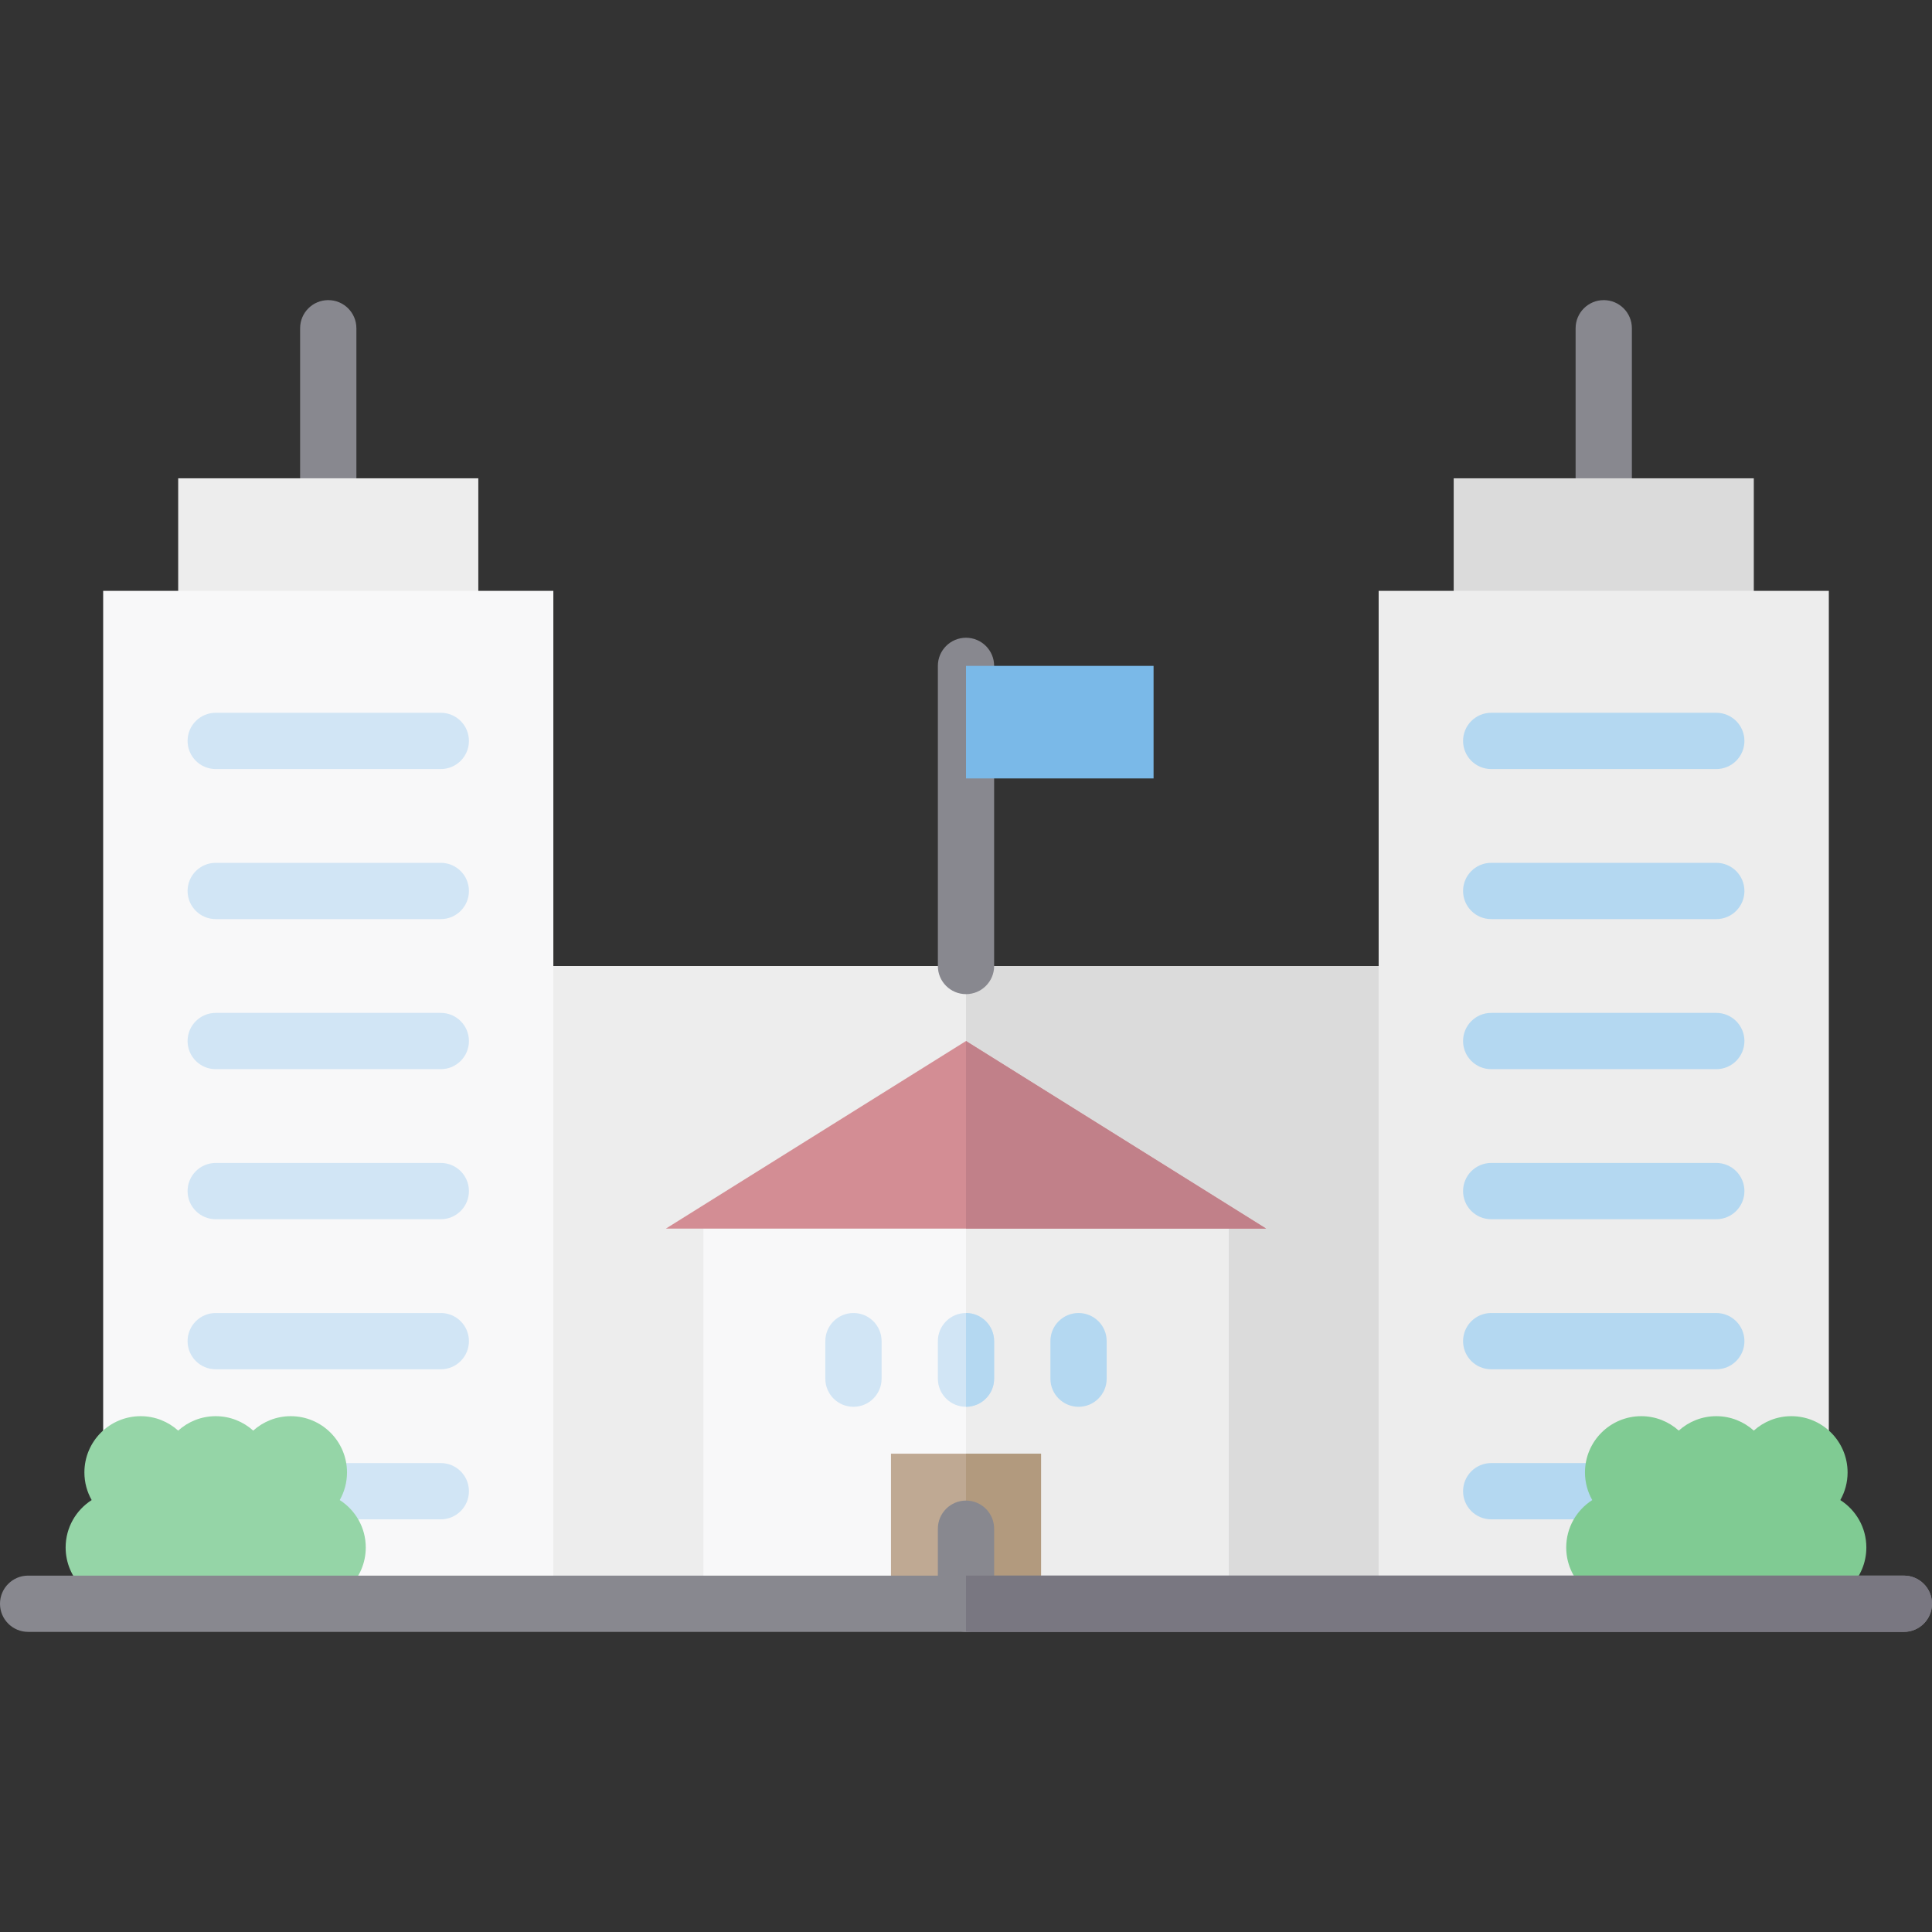 <?xml version="1.0" encoding="iso-8859-1"?>
<!-- Uploaded to: SVG Repo, www.svgrepo.com, Generator: SVG Repo Mixer Tools -->
<svg version="1.1" id="Layer_1" xmlns="http://www.w3.org/2000/svg" xmlns:xlink="http://www.w3.org/1999/xlink" 
	 viewBox="0 0 512 512" xml:space="preserve">
<rect x="0" y="0" width="512" height="512" fill="#333333" stroke="none"/>
<rect x="136.699" y="256" style="fill:#EDEDED;" width="238.602" height="169.01"/>
<rect x="256" y="256" style="fill:#DBDBDB;" width="119.301" height="169.01"/>
<rect x="186.408" y="325.592" style="fill:#F8F8F9;" width="139.184" height="99.417"/>
<rect x="256" y="325.592" style="fill:#EDEDED;" width="69.592" height="99.417"/>
<polygon style="fill:#D38D94;" points="256,275.884 176.466,325.592 335.534,325.592 "/>
<polygon style="fill:#C18089;" points="256,275.884 256,325.592 335.534,325.592 "/>
<rect x="236.117" y="385.243" style="fill:#BFA993;" width="39.767" height="39.767"/>
<rect x="256" y="385.243" style="fill:#B29A7E;" width="19.883" height="39.767"/>
<g>
	<path style="fill:#88888F;" d="M256,432.466c-4.118,0-7.456-3.337-7.456-7.456v-19.883c0-4.119,3.338-7.456,7.456-7.456
		c4.119,0,7.456,3.337,7.456,7.456v19.883C263.456,429.129,260.119,432.466,256,432.466z"/>
	<path style="fill:#88888F;" d="M256,263.456c-4.118,0-7.456-3.337-7.456-7.456v-79.534c0-4.119,3.338-7.456,7.456-7.456
		c4.118,0,7.456,3.337,7.456,7.456V256C263.456,260.119,260.118,263.456,256,263.456z"/>
</g>
<g>
	<path style="fill:#D1E5F5;" d="M226.175,372.816c-4.118,0-7.456-3.337-7.456-7.456v-9.942c0-4.119,3.338-7.456,7.456-7.456
		s7.456,3.337,7.456,7.456v9.942C233.631,369.478,230.293,372.816,226.175,372.816z"/>
	<path style="fill:#D1E5F5;" d="M256,372.816c-4.118,0-7.456-3.337-7.456-7.456v-9.942c0-4.119,3.338-7.456,7.456-7.456
		c4.118,0,7.456,3.337,7.456,7.456v9.942C263.456,369.478,260.118,372.816,256,372.816z"/>
</g>
<path style="fill:#B4D8F1;" d="M285.825,372.816c-4.118,0-7.456-3.337-7.456-7.456v-9.942c0-4.119,3.338-7.456,7.456-7.456
	c4.118,0,7.456,3.337,7.456,7.456v9.942C293.282,369.478,289.943,372.816,285.825,372.816z"/>
<path style="fill:#88888F;" d="M86.99,134.214c-4.118,0-7.456-3.337-7.456-7.456V86.99c0-4.119,3.338-7.456,7.456-7.456
	c4.118,0,7.456,3.337,7.456,7.456v39.767C94.447,130.876,91.108,134.214,86.99,134.214z"/>
<rect x="47.223" y="126.757" style="fill:#EDEDED;" width="79.534" height="39.767"/>
<rect x="27.34" y="156.583" style="fill:#F8F8F9;" width="119.301" height="268.427"/>
<g>
	<path style="fill:#D1E5F5;" d="M116.816,203.806h-59.65c-4.118,0-7.456-3.337-7.456-7.456s3.338-7.456,7.456-7.456h59.65
		c4.118,0,7.456,3.337,7.456,7.456S120.933,203.806,116.816,203.806z"/>
	<path style="fill:#D1E5F5;" d="M116.816,243.573h-59.65c-4.118,0-7.456-3.337-7.456-7.456c0-4.119,3.338-7.456,7.456-7.456h59.65
		c4.118,0,7.456,3.337,7.456,7.456C124.272,240.235,120.933,243.573,116.816,243.573z"/>
	<path style="fill:#D1E5F5;" d="M116.816,283.34h-59.65c-4.118,0-7.456-3.337-7.456-7.456c0-4.119,3.338-7.456,7.456-7.456h59.65
		c4.118,0,7.456,3.337,7.456,7.456C124.272,280.002,120.933,283.34,116.816,283.34z"/>
	<path style="fill:#D1E5F5;" d="M116.816,323.107h-59.65c-4.118,0-7.456-3.337-7.456-7.456c0-4.119,3.338-7.456,7.456-7.456h59.65
		c4.118,0,7.456,3.337,7.456,7.456C124.272,319.769,120.933,323.107,116.816,323.107z"/>
	<path style="fill:#D1E5F5;" d="M116.816,362.874h-59.65c-4.118,0-7.456-3.337-7.456-7.456s3.338-7.456,7.456-7.456h59.65
		c4.118,0,7.456,3.337,7.456,7.456S120.933,362.874,116.816,362.874z"/>
	<path style="fill:#D1E5F5;" d="M116.816,402.641h-59.65c-4.118,0-7.456-3.337-7.456-7.456s3.338-7.456,7.456-7.456h59.65
		c4.118,0,7.456,3.337,7.456,7.456S120.933,402.641,116.816,402.641z"/>
</g>
<path style="fill:#88888F;" d="M425.01,134.214c-4.118,0-7.456-3.337-7.456-7.456V86.99c0-4.119,3.338-7.456,7.456-7.456
	c4.118,0,7.456,3.337,7.456,7.456v39.767C432.466,130.876,429.128,134.214,425.01,134.214z"/>
<rect x="385.243" y="126.757" style="fill:#DBDBDB;" width="79.534" height="39.767"/>
<rect x="365.359" y="156.583" style="fill:#EDEDED;" width="119.301" height="268.427"/>
<g>
	<path style="fill:#B4D8F1;" d="M454.835,203.806h-59.65c-4.118,0-7.456-3.337-7.456-7.456s3.338-7.456,7.456-7.456h59.65
		c4.118,0,7.456,3.337,7.456,7.456S458.953,203.806,454.835,203.806z"/>
	<path style="fill:#B4D8F1;" d="M454.835,243.573h-59.65c-4.118,0-7.456-3.337-7.456-7.456c0-4.119,3.338-7.456,7.456-7.456h59.65
		c4.118,0,7.456,3.337,7.456,7.456C462.291,240.235,458.953,243.573,454.835,243.573z"/>
	<path style="fill:#B4D8F1;" d="M454.835,283.34h-59.65c-4.118,0-7.456-3.337-7.456-7.456c0-4.119,3.338-7.456,7.456-7.456h59.65
		c4.118,0,7.456,3.337,7.456,7.456C462.291,280.002,458.953,283.34,454.835,283.34z"/>
	<path style="fill:#B4D8F1;" d="M454.835,323.107h-59.65c-4.118,0-7.456-3.337-7.456-7.456c0-4.119,3.338-7.456,7.456-7.456h59.65
		c4.118,0,7.456,3.337,7.456,7.456C462.291,319.769,458.953,323.107,454.835,323.107z"/>
	<path style="fill:#B4D8F1;" d="M454.835,362.874h-59.65c-4.118,0-7.456-3.337-7.456-7.456s3.338-7.456,7.456-7.456h59.65
		c4.118,0,7.456,3.337,7.456,7.456S458.953,362.874,454.835,362.874z"/>
	<path style="fill:#B4D8F1;" d="M454.835,402.641h-59.65c-4.118,0-7.456-3.337-7.456-7.456s3.338-7.456,7.456-7.456h59.65
		c4.118,0,7.456,3.337,7.456,7.456S458.953,402.641,454.835,402.641z"/>
</g>
<path style="fill:#95D5A7;" d="M82.019,425.01c8.236,0,14.913-6.677,14.913-14.913c0-5.284-2.756-9.914-6.9-12.563
	c1.223-2.163,1.929-4.658,1.929-7.318c0-8.237-6.677-14.913-14.913-14.913c-3.825,0-7.302,1.451-9.942,3.82
	c-2.64-2.368-6.117-3.82-9.942-3.82s-7.302,1.451-9.942,3.82c-2.64-2.368-6.117-3.82-9.942-3.82
	c-8.236,0-14.913,6.676-14.913,14.913c0,2.661,0.706,5.155,1.928,7.318c-4.144,2.649-6.899,7.279-6.899,12.563
	c0,8.236,6.677,14.913,14.913,14.913H82.019z"/>
<path style="fill:#80CB93;" d="M479.689,425.01c8.236,0,14.913-6.677,14.913-14.913c0-5.284-2.756-9.914-6.9-12.563
	c1.223-2.163,1.929-4.658,1.929-7.318c0-8.237-6.677-14.913-14.913-14.913c-3.825,0-7.302,1.451-9.942,3.82
	c-2.64-2.368-6.117-3.82-9.942-3.82s-7.302,1.451-9.942,3.82c-2.64-2.368-6.117-3.82-9.942-3.82
	c-8.236,0-14.913,6.676-14.913,14.913c0,2.661,0.706,5.155,1.929,7.318c-4.144,2.649-6.9,7.279-6.9,12.563
	c0,8.236,6.677,14.913,14.913,14.913H479.689z"/>
<path style="fill:#B4D8F1;" d="M256,347.961v24.854c4.118,0,7.456-3.337,7.456-7.456v-9.942
	C263.456,351.299,260.118,347.961,256,347.961z"/>
<path style="fill:#88888F;" d="M504.544,432.466H7.456c-4.118,0-7.456-3.337-7.456-7.456c0-4.119,3.338-7.456,7.456-7.456h497.087
	c4.118,0,7.456,3.337,7.456,7.456C512,429.129,508.662,432.466,504.544,432.466z"/>
<path style="fill:#797781;" d="M504.544,417.553H256v14.913h248.544c4.118,0,7.456-3.337,7.456-7.456
	C512,420.891,508.662,417.553,504.544,417.553z"/>
<rect x="256" y="176.466" style="fill:#7AB9E8;" width="49.709" height="29.825"/>
</svg>